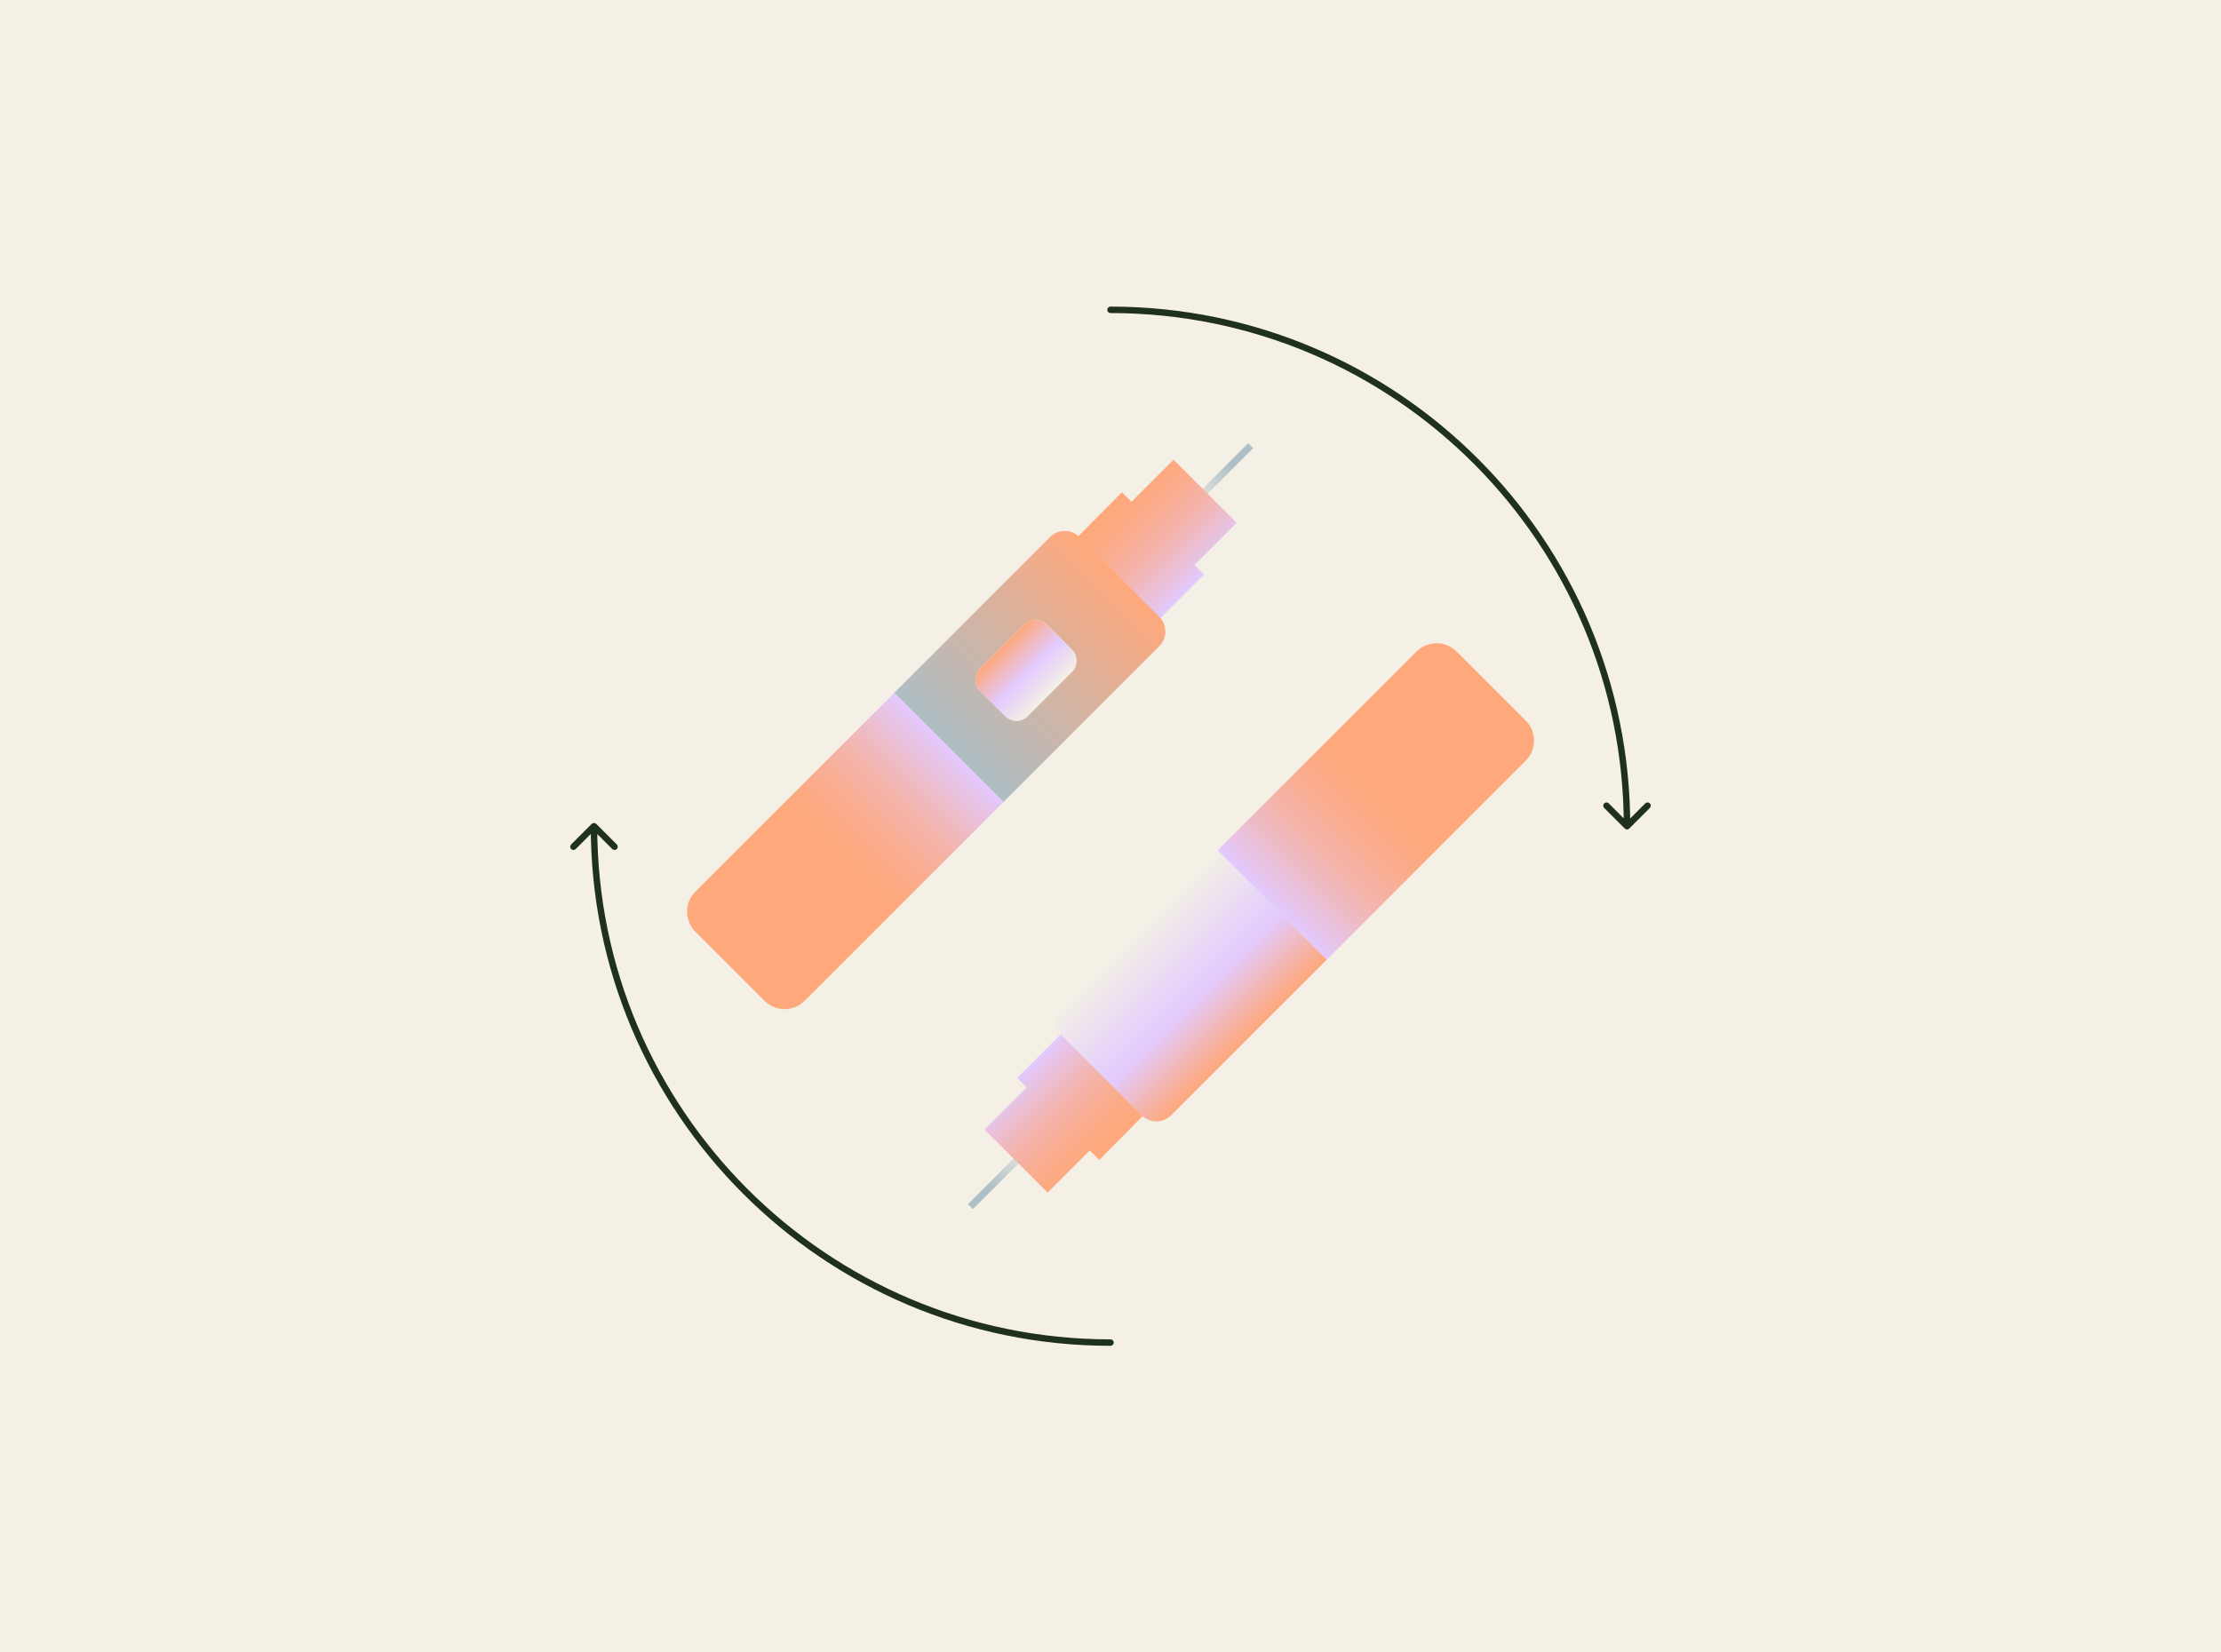 <svg xmlns="http://www.w3.org/2000/svg" fill="none" viewBox="0 0 860 640" height="640" width="860">
<rect fill="#F4F0E6" height="640" width="860"></rect>
<path fill="url(#paint0_linear_4232_669)" d="M485.231 173.579L483.316 171.664L457.77 197.21L459.685 199.125L485.231 173.579Z"></path>
<path fill="url(#paint1_linear_4232_669)" d="M438.12 194.362L454.429 178.054L478.857 202.482L462.548 218.791L466.249 222.491L429.382 259.358L401.37 231.346L397.675 227.651L434.425 190.668L438.12 194.362Z"></path>
<path fill="url(#paint2_linear_4232_669)" d="M406.599 208C409.739 204.86 414.834 204.866 417.969 208L448.888 238.919C452.028 242.06 452.023 247.155 448.888 250.29L388.556 310.622L346.267 268.332L406.599 208ZM379.458 258.952C377.072 261.337 377.073 265.206 379.458 267.591L389.294 277.426C391.679 279.812 395.547 279.812 397.932 277.426L415.094 260.265C417.479 257.88 417.479 254.012 415.094 251.627L405.258 241.791C402.873 239.406 399.005 239.405 396.619 241.791L379.458 258.952Z"></path>
<path fill="url(#paint3_linear_4232_669)" d="M379.432 267.591L389.267 277.427C391.653 279.812 395.521 279.812 397.906 277.427L415.067 260.266C417.453 257.88 417.453 254.012 415.067 251.627L405.232 241.791C402.846 239.406 398.979 239.406 396.593 241.791L379.432 258.952C377.046 261.338 377.046 265.206 379.432 267.591Z"></path>
<path fill="url(#paint4_linear_4232_669)" d="M296.042 387.641L269.273 360.872C264.989 356.588 264.989 349.63 269.273 345.345L346.27 268.349L388.565 310.645L311.569 387.641C307.285 391.925 300.327 391.925 296.042 387.641Z"></path>
<path fill="url(#paint5_linear_4232_669)" d="M374.826 466.386L376.74 468.301L402.286 442.755L400.372 440.84L374.826 466.386Z"></path>
<path fill="url(#paint6_linear_4232_669)" d="M421.954 445.601L405.645 461.909L381.217 437.481L397.526 421.172L393.825 417.472L410.731 400.565L438.744 428.577L442.439 432.272L425.649 449.295L421.954 445.601Z"></path>
<path fill="url(#paint7_linear_4232_669)" d="M471.496 329.337L513.792 371.632L453.459 431.965C450.319 435.105 445.223 435.099 442.089 431.965L411.17 401.046C408.029 397.905 408.035 392.809 411.17 389.675L471.502 329.343L471.496 329.337Z"></path>
<path fill="url(#paint8_linear_4232_669)" d="M564.015 252.336L590.784 279.105C595.069 283.389 595.069 290.347 590.784 294.632L513.788 371.628L471.492 329.332L548.489 252.336C552.773 248.052 559.731 248.052 564.015 252.336Z"></path>
<path fill="#1F301C" d="M430 521.25C430.69 521.25 431.25 520.69 431.25 520C431.25 519.31 430.69 518.75 430 518.75V520V521.25ZM230.884 319.116C230.396 318.628 229.604 318.628 229.116 319.116L221.161 327.071C220.673 327.559 220.673 328.351 221.161 328.839C221.649 329.327 222.441 329.327 222.929 328.839L230 321.768L237.071 328.839C237.559 329.327 238.351 329.327 238.839 328.839C239.327 328.351 239.327 327.559 238.839 327.071L230.884 319.116ZM430 520V518.75C320.233 518.75 231.25 429.767 231.25 320H230H228.75C228.75 431.147 318.853 521.25 430 521.25V520Z"></path>
<path fill="#1F301C" d="M629.116 320.884C629.604 321.372 630.396 321.372 630.884 320.884L638.839 312.929C639.327 312.441 639.327 311.649 638.839 311.161C638.351 310.673 637.559 310.673 637.071 311.161L630 318.232L622.929 311.161C622.441 310.673 621.649 310.673 621.161 311.161C620.673 311.649 620.673 312.441 621.161 312.929L629.116 320.884ZM430 118.75C429.31 118.75 428.75 119.31 428.75 120C428.75 120.69 429.31 121.25 430 121.25V120V118.75ZM430 120V121.25C539.767 121.25 628.75 210.233 628.75 320H630H631.25C631.25 208.853 541.147 118.75 430 118.75V120Z"></path>
<defs>
<linearGradient gradientUnits="userSpaceOnUse" y2="198.159" x2="458.736" y1="172.621" x1="484.274" id="paint0_linear_4232_669">
<stop stop-opacity="0.99" stop-color="#ADBEC4" offset="0.28"></stop>
<stop stop-opacity="0.28" stop-color="#ADBEC4" offset="0.78"></stop>
<stop stop-opacity="0" stop-color="#ADBEC4" offset="1"></stop>
</linearGradient>
<linearGradient gradientUnits="userSpaceOnUse" y2="200.941" x2="424.14" y1="232.765" x1="455.964" id="paint1_linear_4232_669">
<stop stop-color="#E2CAFF"></stop>
<stop stop-color="#E3C8FA" offset="0.02"></stop>
<stop stop-color="#ECBDCD" offset="0.25"></stop>
<stop stop-color="#F4B3AA" offset="0.46"></stop>
<stop stop-color="#FAAD90" offset="0.67"></stop>
<stop stop-color="#FDA981" offset="0.85"></stop>
<stop stop-color="#FFA87C" offset="1"></stop>
</linearGradient>
<linearGradient gradientUnits="userSpaceOnUse" y2="289.47" x2="367.404" y1="223.452" x1="433.422" id="paint2_linear_4232_669">
<stop stop-color="#FFA87C"></stop>
<stop stop-color="#DBB19B" offset="0.42"></stop>
<stop stop-color="#ADBEC4" offset="1"></stop>
</linearGradient>
<linearGradient gradientUnits="userSpaceOnUse" y2="252.621" x2="385.763" y1="271.095" x1="404.238" id="paint3_linear_4232_669">
<stop stop-opacity="0" stop-color="#E2CAFF"></stop>
<stop stop-color="#E2CAFF" offset="0.463"></stop>
<stop stop-color="#FFA87C" offset="1"></stop>
</linearGradient>
<linearGradient gradientUnits="userSpaceOnUse" y2="333.923" x2="322.98" y1="289.491" x1="367.412" id="paint4_linear_4232_669">
<stop stop-color="#E2CAFF"></stop>
<stop stop-color="#E3C8FA" offset="0.02"></stop>
<stop stop-color="#ECBDCD" offset="0.25"></stop>
<stop stop-color="#F4B3AA" offset="0.46"></stop>
<stop stop-color="#FAAD90" offset="0.67"></stop>
<stop stop-color="#FDA981" offset="0.85"></stop>
<stop stop-color="#FFA87C" offset="1"></stop>
</linearGradient>
<linearGradient gradientUnits="userSpaceOnUse" y2="441.805" x2="401.321" y1="467.343" x1="375.783" id="paint5_linear_4232_669">
<stop stop-opacity="0.99" stop-color="#ADBEC4" offset="0.28"></stop>
<stop stop-opacity="0.28" stop-color="#ADBEC4" offset="0.78"></stop>
<stop stop-opacity="0" stop-color="#ADBEC4" offset="1"></stop>
</linearGradient>
<linearGradient gradientUnits="userSpaceOnUse" y2="439.021" x2="435.935" y1="407.197" x1="404.111" id="paint6_linear_4232_669">
<stop stop-color="#E2CAFF"></stop>
<stop stop-color="#E3C8FA" offset="0.02"></stop>
<stop stop-color="#ECBDCD" offset="0.25"></stop>
<stop stop-color="#F4B3AA" offset="0.46"></stop>
<stop stop-color="#FAAD90" offset="0.67"></stop>
<stop stop-color="#FDA981" offset="0.85"></stop>
<stop stop-color="#FFA87C" offset="1"></stop>
</linearGradient>
<linearGradient gradientUnits="userSpaceOnUse" y2="354.21" x2="446.623" y1="396.505" x1="488.919" id="paint7_linear_4232_669">
<stop stop-color="#FFA87C"></stop>
<stop stop-color="#E2CAFF" offset="0.423"></stop>
<stop stop-opacity="0" stop-color="#E2CAFF" offset="1"></stop>
</linearGradient>
<linearGradient gradientUnits="userSpaceOnUse" y2="306.054" x2="537.078" y1="350.486" x1="492.646" id="paint8_linear_4232_669">
<stop stop-color="#E2CAFF"></stop>
<stop stop-color="#E3C8FA" offset="0.02"></stop>
<stop stop-color="#ECBDCD" offset="0.25"></stop>
<stop stop-color="#F4B3AA" offset="0.46"></stop>
<stop stop-color="#FAAD90" offset="0.67"></stop>
<stop stop-color="#FDA981" offset="0.85"></stop>
<stop stop-color="#FFA87C" offset="1"></stop>
</linearGradient>
</defs>
</svg>
